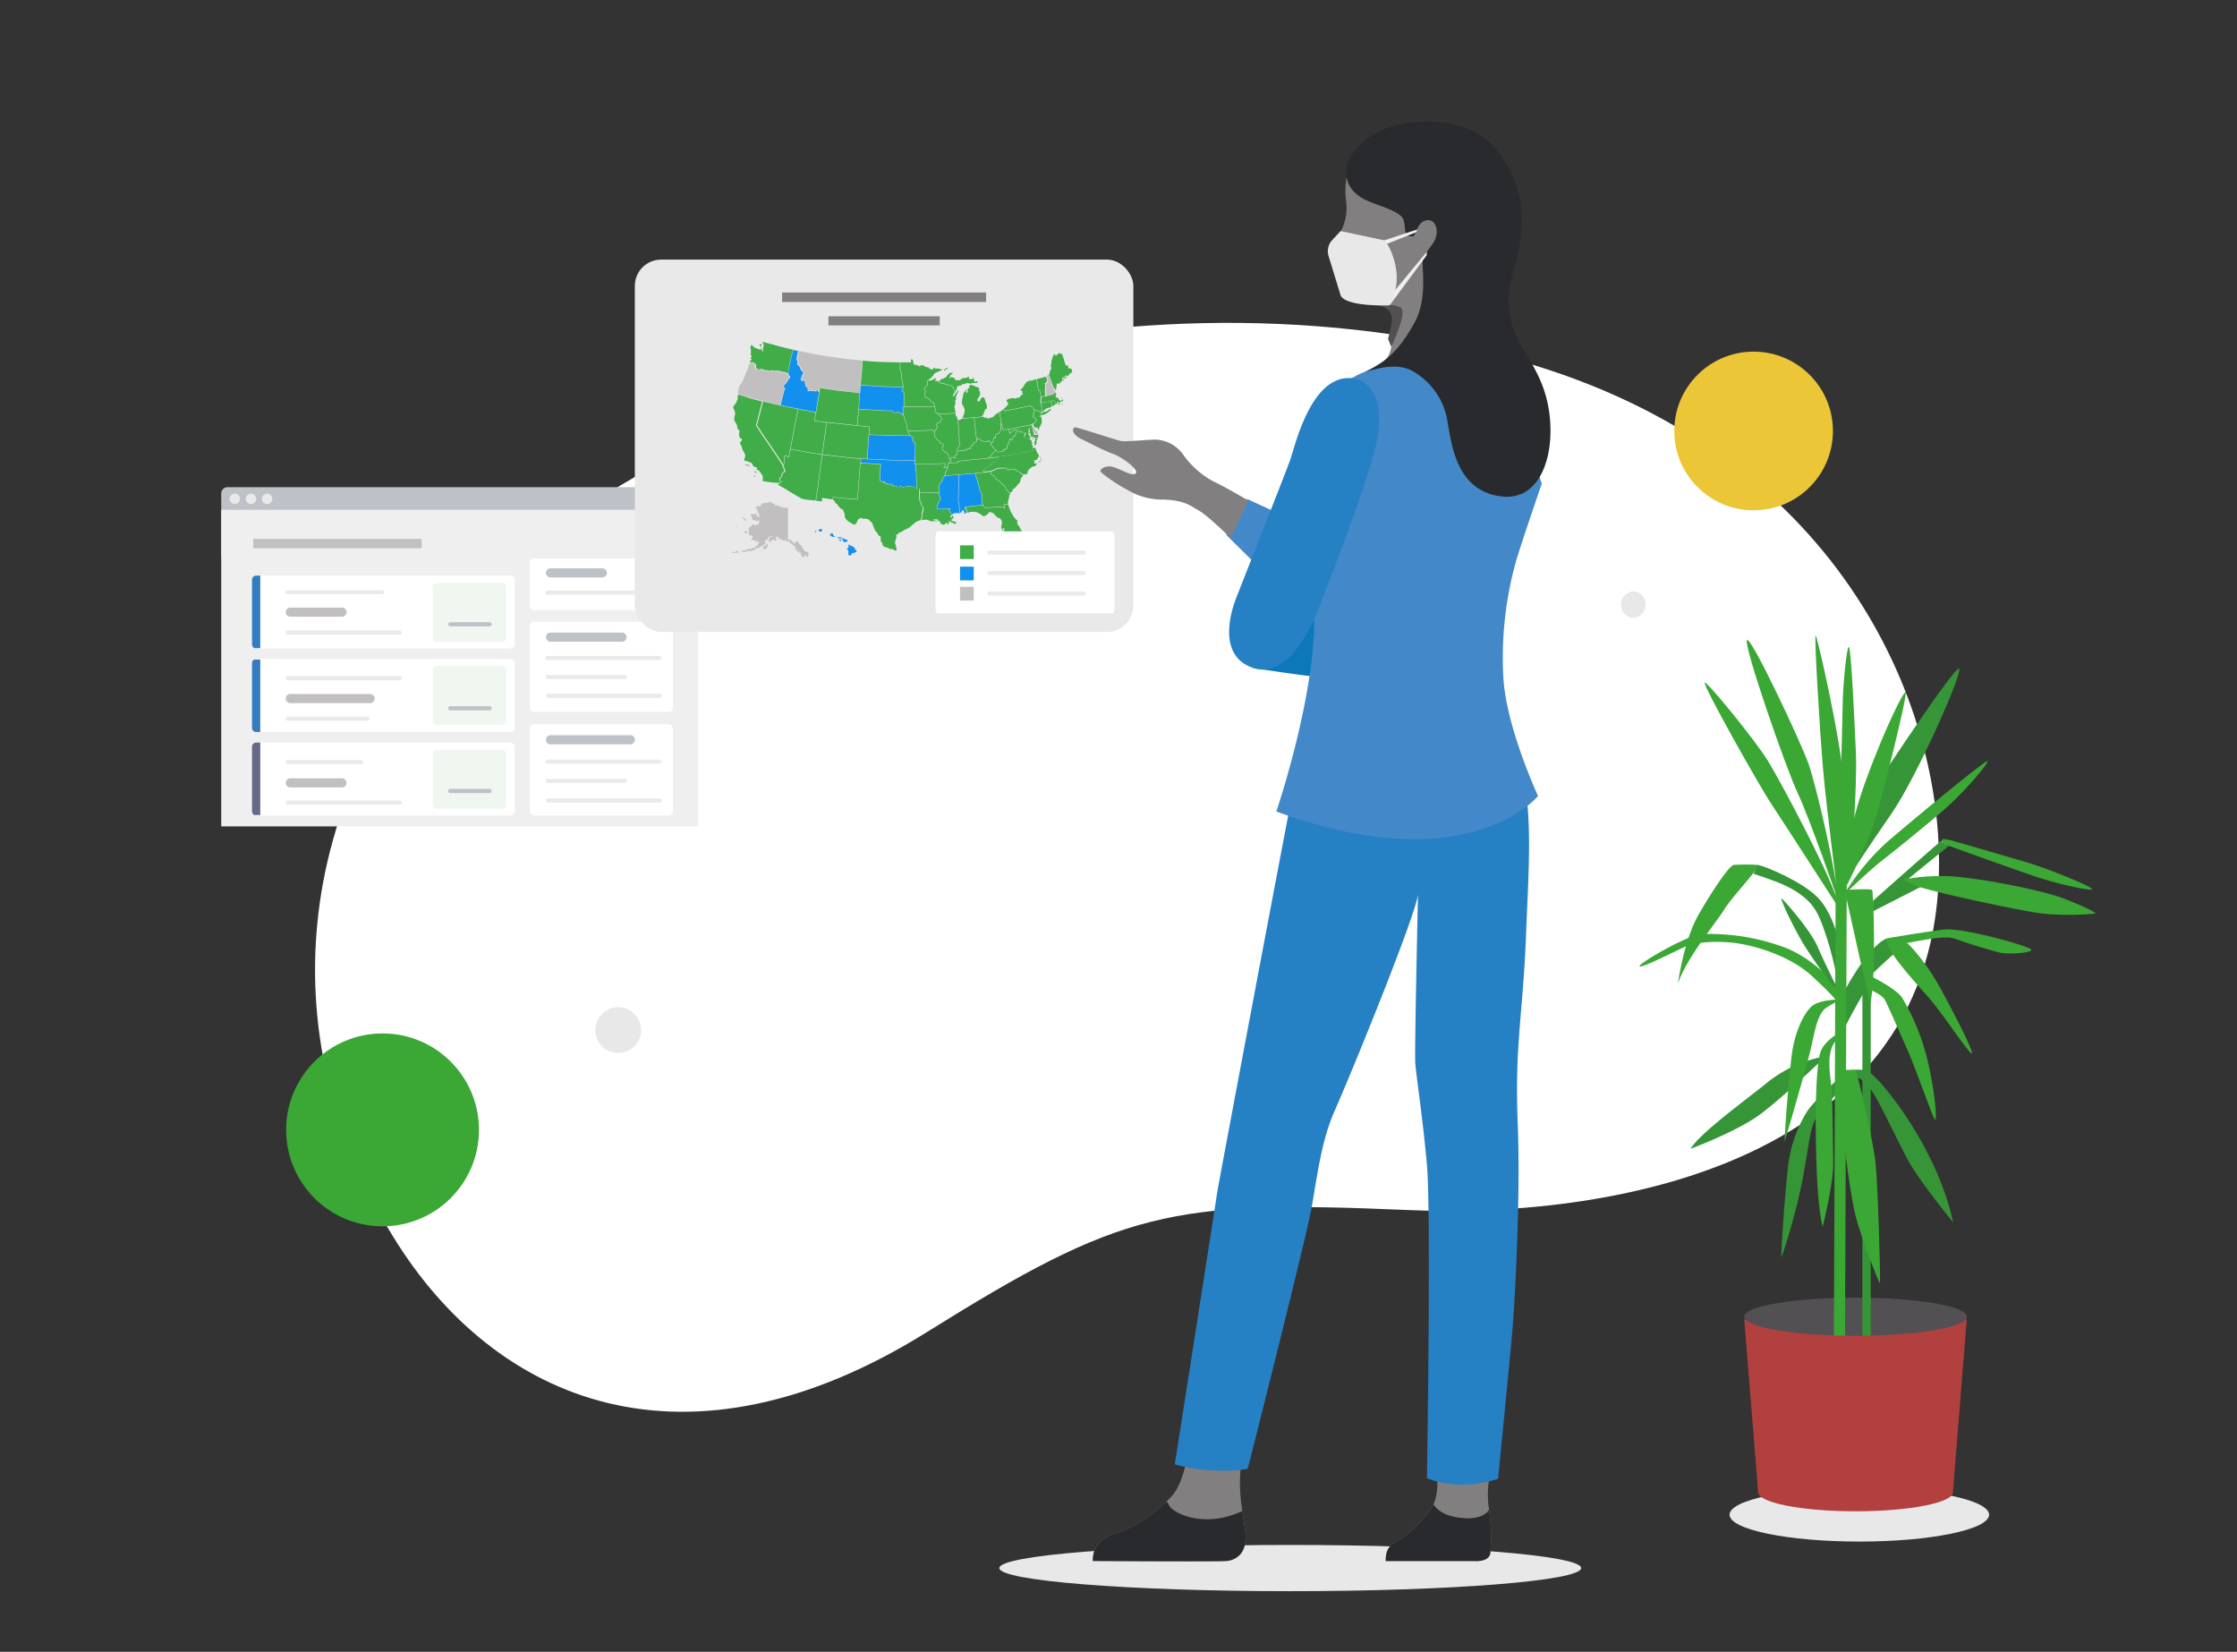 <svg id="Layer_1" data-name="Layer 1" xmlns="http://www.w3.org/2000/svg" xmlns:xlink="http://www.w3.org/1999/xlink" viewBox="0 0 490.61 362.23"><rect x="0" y="0" width="490.61" height="362.23" fill="#333333" stroke="none"/><defs><style>.cls-1{fill:none;}.cls-2{fill:#e9e8e8;}.cls-3{fill:#fff;}.cls-4{fill:#bdc1c8;}.cls-5{fill:#efefef;}.cls-6{fill:#eae9ea;}.cls-7{fill:#f0f7f0;}.cls-8{clip-path:url(#clip-path);}.cls-9{fill:#337cbe;}.cls-10{fill:#636986;}.cls-11{fill:#eaeaea;}.cls-12{fill:#c2bfc0;}.cls-13{fill:#827f80;}.cls-14{fill:#1190ee;}.cls-15{fill:#40ad49;}.cls-16{fill:#3ba735;}.cls-17{fill:#ebc738;}.cls-18{fill:#4389c9;}.cls-19{fill:#2680c4;}.cls-20{fill:#0c78ba;}.cls-21{fill:#292a2e;}.cls-22{clip-path:url(#clip-path-2);}.cls-23{clip-path:url(#clip-path-3);}.cls-24{clip-path:url(#clip-path-4);}.cls-25{fill:#535053;}.cls-26{fill:#b2403e;}.cls-27{fill:#369637;}</style><clipPath id="clip-path"><path class="cls-1" d="M109.48,142.23H56.18a.91.91,0,0,1-.91-.91V127.13a.91.91,0,0,1,.91-.91h53.3a.9.9,0,0,1,.91.91v14.19A.91.91,0,0,1,109.48,142.23Zm.91,17.39v-14.2a.91.91,0,0,0-.91-.91H56.18a.91.91,0,0,0-.91.91v14.2a.9.9,0,0,0,.91.9h53.3A.9.9,0,0,0,110.39,159.62Zm0,18.31V163.74a.9.9,0,0,0-.91-.91H56.18a.91.91,0,0,0-.91.91v14.19a.91.91,0,0,0,.91.91h53.3A.91.91,0,0,0,110.39,177.93Z"/></clipPath><clipPath id="clip-path-2"><path class="cls-1" d="M260.82,315.27s-.34,9.14-4,13a31.94,31.94,0,0,1-10.45,7.38c-2.67,1-6.7,1.71-6.7,6.65,0,0,27.83.17,29.42,0s4.71-1.31,4-6.7-1.85-9.18-.56-16.91S260.94,313.66,260.82,315.27Z"/></clipPath><clipPath id="clip-path-3"><path class="cls-1" d="M315.17,323.73s.57,4.6-1.48,7.39a29.47,29.47,0,0,1-6.36,6.3c-1.42.91-3.52,1.4-3.41,4.9,0,0,7.95,0,13,0s6.53,0,6.53,0,3.35.27,3.41-1.95a42.29,42.29,0,0,0-.29-9.37,21.22,21.22,0,0,1,.42-8.57C327.32,321.23,315.17,323.73,315.17,323.73Z"/></clipPath><clipPath id="clip-path-4"><path class="cls-1" d="M295.62,35.74a22,22,0,0,0-.46,8.2,11,11,0,0,1-1.24,7c-1,1.58-2.28,2.32-2.33,3s2.18,1.15,2.73,1.61.09,1.79.26,1.92a3.63,3.63,0,0,0,4.15,1s-.29,1.7-3.91,2.3a15.91,15.91,0,0,1,.21,3.21c0,2,1.44,2.33,3.11,2.63,2.39.42,5.62-.4,6.92,2.15,1,2-2,8.24-1.14,10,.79,1.62,7.47-2.31,5.08-3.16l9.76-12.44,2-20.23-16.53-4.48Z"/></clipPath></defs><ellipse class="cls-2" cx="282.97" cy="343.86" rx="63.8" ry="5.07"/><path class="cls-3" d="M425.2,185.9C423.76,147.35,397.5,93,323,76.56,232,56.49,142,92.41,105.17,130.22c-41.65,42.83-46.19,96.57-19,140.89,22.54,36.72,64.5,53.85,117.12,21,42.6-26.59,53.41-29,105.26-26.77C356,267.43,427.72,253.79,425.2,185.9Z"/><rect class="cls-4" x="48.52" y="106.83" width="104.6" height="16.32" rx="1.36"/><rect class="cls-5" x="48.52" y="111.8" width="104.6" height="69.42"/><circle class="cls-6" cx="51.49" cy="109.4" r="1.15"/><circle class="cls-6" cx="55.04" cy="109.4" r="1.15"/><circle class="cls-6" cx="58.59" cy="109.4" r="1.15"/><rect class="cls-3" x="55.27" y="126.22" width="57.62" height="16.01" rx="0.91"/><rect class="cls-3" x="116.19" y="122.47" width="31.37" height="11.36" rx="0.91"/><rect class="cls-3" x="116.19" y="136.33" width="31.37" height="19.77" rx="0.91"/><rect class="cls-3" x="116.19" y="158.83" width="31.37" height="20" rx="0.91"/><rect class="cls-3" x="55.27" y="144.52" width="57.62" height="16.01" rx="0.91"/><rect class="cls-3" x="55.27" y="162.83" width="57.62" height="16.01" rx="0.91"/><rect class="cls-7" x="94.9" y="127.81" width="16.12" height="12.96" rx="0.88"/><rect class="cls-7" x="94.9" y="145.99" width="16.12" height="12.96" rx="0.88"/><rect class="cls-7" x="94.9" y="164.4" width="16.12" height="12.96" rx="0.88"/><g class="cls-8"><rect class="cls-9" x="55.16" y="126.22" width="1.92" height="15.91"/><rect class="cls-9" x="55.16" y="144.63" width="1.92" height="15.91"/><rect class="cls-10" x="55.16" y="162.81" width="1.92" height="15.91"/></g><path class="cls-11" d="M120.05,129.51H144.6a.46.46,0,0,1,.45.46h0a.45.45,0,0,1-.45.45H120.05a.45.45,0,0,1-.45-.45h0A.46.46,0,0,1,120.05,129.51Z"/><path class="cls-11" d="M63.1,129.4H83.79a.45.45,0,0,1,.45.45h0a.45.45,0,0,1-.45.46H63.1a.45.45,0,0,1-.45-.46h0A.45.45,0,0,1,63.1,129.4Z"/><path class="cls-4" d="M98.75,136.45h8.64a.45.45,0,0,1,.45.45h0a.45.45,0,0,1-.45.45H98.75a.46.46,0,0,1-.46-.45h0A.46.46,0,0,1,98.75,136.45Z"/><path class="cls-4" d="M98.75,154.86h8.64a.45.45,0,0,1,.45.45h0a.46.46,0,0,1-.45.46H98.75a.47.47,0,0,1-.46-.46h0A.46.46,0,0,1,98.75,154.86Z"/><path class="cls-4" d="M98.75,173h8.64a.45.45,0,0,1,.45.45h0a.45.45,0,0,1-.45.46H98.75a.46.46,0,0,1-.46-.46h0A.46.46,0,0,1,98.75,173Z"/><path class="cls-11" d="M63.1,148.26H87.65a.46.46,0,0,1,.45.46h0a.45.45,0,0,1-.45.45H63.1a.45.45,0,0,1-.45-.45h0A.46.46,0,0,1,63.1,148.26Z"/><path class="cls-11" d="M63.1,166.68H79.24a.45.45,0,0,1,.45.45h0a.45.45,0,0,1-.45.45H63.1a.45.45,0,0,1-.45-.45h0A.45.45,0,0,1,63.1,166.68Z"/><path class="cls-11" d="M63.1,138.26H87.65a.46.46,0,0,1,.45.46h0a.45.45,0,0,1-.45.45H63.1a.45.45,0,0,1-.45-.45h0A.46.46,0,0,1,63.1,138.26Z"/><path class="cls-11" d="M63.1,157.13H80.6a.45.45,0,0,1,.46.45h0a.46.46,0,0,1-.46.46H63.1a.46.46,0,0,1-.45-.46h0A.45.45,0,0,1,63.1,157.13Z"/><path class="cls-11" d="M63.1,175.54H87.65a.45.45,0,0,1,.45.45h0a.45.45,0,0,1-.45.46H63.1a.45.45,0,0,1-.45-.46h0A.45.45,0,0,1,63.1,175.54Z"/><path class="cls-11" d="M120.05,143.83H144.6a.46.46,0,0,1,.45.46h0a.45.45,0,0,1-.45.45H120.05a.45.45,0,0,1-.45-.45h0A.46.46,0,0,1,120.05,143.83Z"/><path class="cls-4" d="M120.73,138.72h15.69a1,1,0,0,1,1,1h0a1,1,0,0,1-1,1H120.73a1,1,0,0,1-1-1h0A1,1,0,0,1,120.73,138.72Z"/><path class="cls-4" d="M120.73,124.63H132.1a1,1,0,0,1,1,1h0a1,1,0,0,1-1,1H120.73a1,1,0,0,1-1-1h0A1,1,0,0,1,120.73,124.63Z"/><path class="cls-12" d="M63.67,133.24H75a1,1,0,0,1,1,1h0a1,1,0,0,1-1,1H63.67a1,1,0,0,1-1-1h0A1,1,0,0,1,63.67,133.24Z"/><path class="cls-12" d="M63.67,170.67H75a1,1,0,0,1,1,1h0a1,1,0,0,1-1,1H63.67a1,1,0,0,1-1-1h0A1,1,0,0,1,63.67,170.67Z"/><path class="cls-4" d="M120.73,161.22h17.51a1,1,0,0,1,1,1h0a1,1,0,0,1-1,1H120.73a1,1,0,0,1-1-1h0A1,1,0,0,1,120.73,161.22Z"/><path class="cls-12" d="M63.67,152.18h17.5a1,1,0,0,1,1,1h0a1,1,0,0,1-1,1H63.67a1,1,0,0,1-1-1h0A1,1,0,0,1,63.67,152.18Z"/><path class="cls-11" d="M120.17,152.13h24.54a.46.46,0,0,1,.46.45h0a.47.47,0,0,1-.46.46H120.17a.46.46,0,0,1-.46-.46h0A.45.45,0,0,1,120.17,152.13Z"/><path class="cls-11" d="M120.17,175.09h24.54a.46.46,0,0,1,.46.45h0a.46.46,0,0,1-.46.45H120.17a.45.45,0,0,1-.46-.45h0A.45.45,0,0,1,120.17,175.09Z"/><path class="cls-11" d="M120.17,148H137a.45.45,0,0,1,.45.45h0a.46.46,0,0,1-.45.46H120.17a.46.46,0,0,1-.46-.46h0A.45.45,0,0,1,120.17,148Z"/><path class="cls-11" d="M120.05,166.56H144.6a.46.46,0,0,1,.45.46h0a.45.45,0,0,1-.45.45H120.05a.45.45,0,0,1-.45-.45h0A.46.46,0,0,1,120.05,166.56Z"/><path class="cls-11" d="M120.17,170.77H137a.45.45,0,0,1,.45.45h0a.46.46,0,0,1-.45.46H120.17a.46.46,0,0,1-.46-.46h0A.45.45,0,0,1,120.17,170.77Z"/><rect class="cls-12" x="55.53" y="118.18" width="36.95" height="2.05"/><rect class="cls-6" x="139.23" y="56.93" width="109.33" height="81.64" rx="5.76"/><rect class="cls-13" x="181.69" y="69.36" width="24.41" height="2"/><rect class="cls-13" x="171.52" y="64.14" width="44.75" height="2.08"/><g id="outlines"><path id="AK" class="cls-12" d="M172.82,111.36l0,6.94.13.08.25,0,.12-.09h.21l0,.24.57.55,0,.21.28-.15.05,0,0-.25.12-.13.09,0,.16-.12.25.17,0,.24.15.08.09.2.32.15.27.48.22.32.19.22.12.3.41.15.42.17.08.35,0,.26-.08.27-.15.19-.13-.06-.12-.26-.22-.12-.14-.09-.07.07.12.22,0,.3-.09,0-.15-.16-.17-.1,0,.13.1.14-.06.07a.33.33,0,0,1-.11-.08s-.17-.28-.17-.28l-.08-.19s0,.11-.08.09a.49.49,0,0,1-.11-.13l.15-.15-.12-.12v-.41h-.07l-.06.28-.09,0-.08-.3-.05-.3-.07,0,0,.46v.09l-.13-.11-.29-.48-.17,0-.05-.3-.13-.23-.13-.09v-.19l.17-.1,0,0-.21,0-.27-.19-.22-.24-.39-.21-.32-.21.1-.26v-.13l-.14.13-.24.09-.3-.09-.46-.2h-.45l0,0-.53-.31-.17,0-.22-.47-.29,0-.29.13,0,.36.09-.23.08,0-.12.36.26-.22,0,.13-.32.36-.1,0-.05-.15-.1-.07-.11.09-.22-.14-.25.17-.14.17-.28.17-.38,0,0-.17.3-.05v-.1l-.19,0,.08-.2.19-.31v-.22l.36-.18.08.1h.22l-.1-.21-.3,0-.41.22-.19.27-.15.21-.09.19-.34.12-.25.22,0,.13.19.08.06.17-.22.26-.52.34-.64.34-.17.09-.43.09-.43.19.15.1-.13.12,0,.09-.22-.08-.26,0-.06.18H165l0-.19-.29.1-.24.09-.27-.11-.24.15h-.26l-.17.11-.13.07-.17,0-.21-.09-.19,0-.08.08-.13-.09v-.15l.25-.11.52,0,.35-.13.17-.17.24,0,.15-.06h.22l.13.11.08,0,.18-.22.26-.08.27,0,.11,0,0,0h.06l.11-.3.32-.12.16-.3.18-.37.13-.12,0-.21-.13.1-.28,0-.05-.19-.1,0-.08.09,0,.23-.12,0-.12-.47-.11.11-.09,0,0-.16-.33,0-.17.09-.21,0,.12-.13,0-.21,0-.15.12-.08.11,0,0-.15v-.35l-.08-.09-.06.13h-.5l-.12-.11,0-.32-.17-.29v-.08l.17-.06,0-.18.08-.08-.06,0-.11,0-.09-.22.09-.41.36-.26.21-.13.16-.3.22-.11.21.09,0,.2.2,0,.26-.19.13.05.08,0h.13l.19-.11.06-.36s0-.23.08-.27a.38.38,0,0,0,.08-.09l-.09-.15-.21.07-.26.06-.15,0-.29-.15h-.41l-.29-.3,0-.32,0-.2-.17-.14-.16-.3,0-.07.55,0h.17l.09.08h0v-.13l.32,0,.21,0,.12.09-.12.17,0,.12.22.13.4.15.15-.08-.19-.36-.08-.26.08-.07-.28-.15,0-.09,0-.13-.06-.32-.24-.38-.19-.34.23-.16h.26l.15,0h.34l.3-.3.09-.25.3-.19.13.08.22,0,.3-.17.09,0,.08.07.37,0,.22-.25H169l.29.2.16.17,0,.09,0,.08.13-.13.32,0,0,.3.16.12.58,0,.51.34.12-.08.42.21.17,0,.16-.06.39.15Zm-9.35,2.35.17.43,0,.08-.23,0-.15-.33-.14-.12h-.2l0-.21.15-.2.09.2.12.12Zm-.21,2.72.3.07.3.08.07.08-.13.3-.26,0-.27-.29Zm-1.68-1.14.09.21.09.13-.09.06-.17-.25v-.15Zm-1.12,5.94.28-.19L161,121l.21,0,0,.13.15,0,.16-.15,0-.13.22-.05.24.21-.09.15-.36.09-.22,0-.3-.09-.36.12-.13,0Zm4-.37.13.16.17-.13-.12-.11Zm.23.25.09-.19.17,0-.06.16h-.2Zm1.92-.16.12.15.08-.09-.06-.16Zm.72-1,.09.47.23.06.41-.23.35-.22-.13-.19.05-.2-.18.11-.23-.06.13-.09.15.06.32-.15,0-.12-.19-.06.06-.16-.22.16-.38.29-.39.24Zm3.43-1.61.2-.13-.08-.14-.15.08Z"/><g id="HI"><path class="cls-14" d="M178.67,116.69l.16-.29.19,0,0,.06-.17.25Zm.83-.3.5.21.17,0,.13-.32-.05-.27-.34,0-.33.14Zm2.5.81.3.45.19,0,.09,0,.13.1h.3l.08-.13-.24-.14-.15-.3-.17-.3-.47.24Zm1.64.73.11-.16.38.08.05,0,.49,0,0,.11-.21.12-.36,0Zm.43.42.16.32.25-.09,0-.13-.13-.17-.3,0Zm.57-.1.19-.23.38.19.36.09.35.22v.16l-.29.14-.39.08-.19-.12Zm1.35,1.27.13-.1.27.13.62.29.28.17.13.19.15.36.33.21,0,.11-.31.26-.34.12-.13-.05-.25.15-.19.26-.19.23h-.15l-.29-.21,0-.37.05-.2-.13-.46-.18-.14v-.22l.19-.08.17-.25,0-.08-.13-.15Z"/></g><g id="AL"><polygon class="cls-14" points="210.81 112.39 210.85 112.41 210.96 112.19 211.08 111.83 211.27 111.88 211.52 112.37 211.52 112.45 211.3 112.61 211.52 112.63 211.94 112.43 211.92 111.81 211.72 111.66 211.55 111.5 211.59 111.17 212.44 111.05 214.53 110.82 215.07 110.77 215.53 110.78 215.49 110.6 215.37 110.53 215.29 110.44 215.37 110.23 215.34 109.81 215.21 109.44 215.28 109.03 215.41 108.64 215.4 108.5 215.25 108.44 215.21 108.15 214.99 107.88 214.83 107.35 214.72 106.8 214.57 106.4 214.26 105.1 213.98 104.45 213.91 104 213.92 103.82 213.19 103.89 211.29 104.06 210.29 104.13 210.28 104.65 210.29 106.01 210.24 108.53 210.21 109.67 210.44 111.2 210.57 112.39 210.81 112.39"/></g><g id="AR"><polygon class="cls-15" points="207.46 102.62 206.94 102.56 207.01 102.31 207.26 102.1 207.31 101.91 207.17 101.67 204.57 101.77 202.68 101.83 200.76 101.85 200.88 102.42 200.89 103.11 201.01 103.99 201.03 107.09 201.2 107.23 201.44 107.13 201.68 107.23 201.71 108.05 203.76 108.03 205.94 107.97 206.01 107.81 205.99 107.5 205.85 107.25 205.97 107.14 205.86 106.96 205.91 106.76 206 106.28 206.22 106.1 206.16 105.92 206.48 105.46 206.69 105.37 206.68 105.23 206.64 105.1 206.87 104.63 207.08 104.54 207.09 104.27 207.26 104.15 207.34 103.82 207.22 103.5 207.56 103.3 207.59 103.13 207.69 102.79 207.76 102.54 207.46 102.62"/></g><g id="AZ"><polygon class="cls-15" points="170.71 106.16 170.69 106.28 170.73 106.36 172.26 107.23 173.25 107.85 174.44 108.55 175.81 109.36 176.81 109.56 178.87 109.78 179.36 106.56 179.93 102.24 180.28 99.72 178.28 99.43 173.35 98.54 173.34 98.63 173.12 99.97 172.95 100.28 172.73 100.26 172.63 100.05 172.42 100.02 172.32 99.93 172.23 99.94 172.06 100.07 172.03 100.63 172.01 100.75 171.97 101.77 171.85 101.96 171.82 102.23 172.04 102.63 172.13 103.08 172.19 103.17 172.28 103.24 172.25 103.44 172.11 103.54 171.83 103.67 171.7 103.81 171.57 104.11 171.53 104.5 171.29 104.74 171.13 104.81 171.13 105.28 171.08 105.41 171.12 105.48 171.43 105.51 171.36 105.75 171.22 105.95 170.92 105.98 170.71 106.16"/></g><g id="CA"><path class="cls-15" d="M169.7,105.85l-1.6-.22-.81-.12,0-.15v-.76l0-.26L167,104l-.06-.19-.32-.34-.23-.38-.22,0-.26-.06,0-.08.12-.05,0-.26-.12-.17-.39-.07-.31-.17-.09-.19-.21-.39-.24-.25h-.24l-.31-.17-.37-.14-.34,0-.2-.22.05-.16.14-.58.07-.15v-.2l-.13-.08,0-.23-.13-.21-.27-.47-.11-.26-.12-.38-.13-.43-.26-.36,0-.23.06-.32h.09l.17-.13.09-.29-.08-.22-.22,0-.15-.21-.17-.3,0-.67.05-.15,0-.19,0-.2-.46-.51v-.17l0,0,0-.26-.11-.33-.19-.39-.22-.36L161,92l.08-.3,0-.47.14-.25,0-.53-.09-.29-.13-.34-.22-.35.06-.26.13-.34.14-.06,0-.09.25-.21.42-1,0-.6.14-.4,3.14,1,2.08.53-.65,2.55-.7,2.69,1,1.56,3.43,5.06,1.39,2.12,0,.25.23.43.09.44.08.12.06,0,0,.11-.11.08-.28.13-.15.17-.14.32,0,.38-.21.2-.19.09v.51l0,.15.08.14.24,0,0,.13-.12.17-.31.05Zm-6-4,.1.12v.11h-.26l-.05-.1,0-.12Zm.15,0,.1,0,.29.17.25.1-.07.05-.36,0-.13-.13Zm1.68,1.61.15.18.07.09.12,0,0-.12-.09-.14-.21-.17-.09,0v.1Zm-.11.7.15.26.09.16-.12,0-.1-.1a.68.68,0,0,1-.06-.16v-.18Z"/></g><g id="CO"><polygon class="cls-15" points="190.63 93.63 187.7 93.34 181.28 92.65 181.1 94.44 180.53 98.54 180.37 99.65 183.14 99.97 186.18 100.33 189 100.57 190.17 100.62 190.63 93.63"/></g><g id="CT"><polygon class="cls-15" points="228.97 90.01 229.26 89.75 229.42 89.58 229.48 89.62 229.7 89.5 230.12 89.41 230.69 89.13 230.64 88.79 230.58 88.43 230.45 87.94 230.1 88.03 228.33 88.41 228.38 88.67 228.5 89.26 228.5 89.93 228.43 90.1 228.56 90.28 228.97 90.01"/></g><path id="DE" class="cls-12" d="M227.54,94.58l-.08,0-.29-.19L227,94l-.16-.29-.18-.08-.17-.29,0-.16,0-.19v-.09h0l-.14.08-.16.14,0,0,.11.33.19.46.3,1.31.41,0,.49-.09Z"/><g id="FL"><path class="cls-15" d="M220.7,110.67l-.43-.06-.05.07.12.36,0,.42-.34-.08v-.23h-.34l-.43.06-2.63.15-.67,0-.13-.14-.21-.34h-.48l-.53,0-2.88.34,0,.23.13.13.23.16,0,.68.26,0,.49-.17.49,0,.36-.05.61.15.66.32.13.12.24.09.13.15,0,.22.26-.1H216l.29-.16.3-.29.25,0,0-.09-.07-.08,0-.16.32-.06h.21l.24.12.34.12.19.3.22.08.09.28.28.13.13.21.15,0,.43.1.1.26.25.3V115l-.13.38,0,.22.1.39.15.32.07,0,.12-.36-.21-.08,0,0,.13-.05.37.08v.13l-.26.45-.17.19.3.3.21.26.23.43.24.31.17.41.15,0,.13-.17.14.09.21.33.05.29.25.36.07-.11.32,0,.29.18.27.43.07.27,0,.24.09.08.11,0,.19-.08.13-.13.31,0,.25-.12.22-.26,0-.15,0-.2,0-.15,0-.16.2-.1,0-.28,0-.15,0-1-.1-.62-.37-.67-.29-.47-.21-.43-.24-.23-.23-.6.05-.12.09-.1-.13-.24-.32-.3-.39-.45-.3-.51-.43-.76-.3-.79-.19-.59Zm1.44,10.78.19,0,.11,0,.12-.19.18-.13.11,0,.14,0,0,.09-.28.09-.34.13-.19.09Zm1.09-.4.1.09.22-.17.43-.34.3-.32.2-.54.08-.14,0-.27-.06,0-.08.23-.12.37-.26.43-.36.34-.27.16Z"/></g><g id="GA"><polygon class="cls-15" points="220.7 110.59 220.24 110.53 220.13 110.66 220.26 111.05 220.23 111.36 220.06 111.31 220.04 111.07 219.62 111.07 219.19 111.13 216.56 111.28 215.94 111.26 215.82 111.16 215.62 110.81 215.55 110.54 215.42 110.47 215.38 110.43 215.46 110.25 215.42 109.8 215.29 109.44 215.36 109.04 215.5 108.65 215.48 108.44 215.32 108.39 215.29 108.13 215.06 107.84 214.91 107.34 214.79 106.77 214.65 106.38 214.34 105.08 214.06 104.43 213.99 104 214 103.81 214.27 103.79 215.37 103.66 216.88 103.5 217.4 103.41 217.44 103.52 217.26 103.59 217.19 103.77 217.22 103.93 217.33 104.06 217.68 104.28 217.94 104.28 218.2 104.66 218.25 104.79 218.44 105.02 218.48 105.15 218.86 105.3 219.1 105.48 219.29 105.72 219.48 105.83 219.64 105.97 219.75 106.19 219.93 106.35 220.26 106.49 220.48 106.98 220.62 107.4 220.84 107.45 221.01 107.61 221.18 108.07 221.41 108.2 221.55 108.14 221.58 108.23 221.31 108.74 221.35 108.95 221.23 109.29 221.05 110.1 221.11 110.61 220.7 110.59"/></g><g id="IA"><polygon class="cls-15" points="204.98 89.41 205.15 89.58 205.18 89.64 205.01 89.88 205.04 90.21 205.25 90.54 205.5 90.67 205.69 90.7 205.77 90.84 205.78 91.04 205.99 91.12 206.06 91.21 206.1 91.34 206.41 91.61 206.46 91.76 206.4 92 206.26 92.31 206.22 92.5 206.04 92.63 205.91 92.67 205.45 92.79 205.32 93.18 205.39 93.33 205.53 93.45 205.51 93.74 205.35 93.85 205.3 94 205.3 94.19 205.18 94.22 205.04 94.34 205 94.47 205.04 94.61 204.93 94.69 204.74 94.47 204.63 94.25 203.96 94.31 203.14 94.36 199.15 94.46 199.01 94.11 198.98 93.56 198.87 93.22 198.81 92.8 198.63 92.5 198.55 92.13 198.33 91.49 198.24 91.04 198.13 90.88 198.02 90.65 198.16 90.34 198.26 89.84 198.04 89.66 198.02 89.47 198.07 89.27 198.22 89.25 203.18 89.2 204.91 89.14 204.98 89.41"/></g><g id="ID"><polygon class="cls-14" points="173.98 76.74 173.59 78.15 173.22 79.85 172.95 81.17 172.91 81.95 173.01 82.31 173.29 82.53 173.28 82.85 172.96 83.2 172.6 83.74 172.52 83.98 172.43 84.06 172.28 84.13 171.93 84.56 171.9 84.81 171.87 84.9 171.91 84.98 172.13 84.97 172.21 85.16 172.02 85.63 171.92 85.97 171.21 88.84 172.89 89.21 176.1 89.85 178.93 90.35 179.32 87.97 179.63 86.02 179.41 85.82 179.38 85.61 179.32 85.52 179.15 85.6 179.09 85.81 178.83 85.85 178.51 85.72 178.2 85.73 178 85.79 177.72 85.67 177.53 85.68 177.33 85.84 177.17 85.75 177.11 85.43 177.17 85.19 176.97 84.96 176.7 84.75 176.48 83.68 176.47 83.3 176.45 83.29 176.43 83.33 176.02 83.61 175.88 83.59 175.64 83.32 175.63 83.07 176.2 81.67 176.16 81.52 175.89 81.42 175.84 81.33 175.63 81.05 175.25 80.21 174.99 80.09 174.83 79.69 174.94 79.31 174.68 78.69 175.03 76.95 173.98 76.74"/></g><g id="IL"><polygon class="cls-15" points="210.01 91.91 209.94 91.7 209.84 91.39 209.71 91.25 209.59 91.04 209.56 90.59 208.26 90.74 206.85 90.82 205.85 90.82 205.87 90.99 206.04 91.06 206.13 91.18 206.17 91.29 206.48 91.57 206.54 91.76 206.48 92.03 206.34 92.33 206.28 92.55 206.09 92.7 205.93 92.75 205.51 92.86 205.4 93.19 205.45 93.28 205.61 93.43 205.59 93.78 205.42 93.91 205.38 94.01 205.38 94.24 205.23 94.29 205.12 94.39 205.09 94.48 205.12 94.65 204.99 94.75 204.91 94.98 204.94 95.3 205.13 95.86 205.69 96.48 206.16 96.78 206.16 97.14 206.22 97.24 206.75 97.29 206.97 97.4 206.91 97.69 206.74 98.19 206.67 98.43 206.83 98.73 207.35 99.16 207.74 99.23 207.92 99.64 208.08 99.92 208.01 100.15 208.13 100.46 208.27 100.63 208.4 100.6 208.48 100.42 208.68 100.28 208.91 100.2 209.4 100.41 209.44 100.39 209.44 100.3 209.34 100.08 209.38 99.86 209.57 99.72 209.85 99.63 209.81 99.52 209.74 99.36 209.84 99.25 209.92 99.03 209.92 98.71 209.95 98.31 210.16 98.07 210.3 97.76 210.51 97.43 210.47 97 210.32 96.74 210.29 96.47 210.36 96.04 210.3 95.46 210.21 94.17 210.1 92.93 210.03 91.98 210.01 91.91"/></g><g id="IN"><polygon class="cls-15" points="210.35 92.05 210.47 92.14 210.56 92.11 210.73 91.96 210.94 91.81 212.1 91.72 213.59 91.57 213.72 92.83 214.12 96.3 214.07 96.53 214.18 96.66 214.19 96.77 214.01 96.9 213.72 97.03 213.46 97.07 213.41 97.46 213.03 97.75 212.8 98.08 212.81 98.27 212.77 98.38 212.49 98.38 212.38 98.25 211.95 98.49 211.97 98.74 211.9 98.76 211.85 98.69 211.66 98.55 211.37 98.67 211.25 98.9 211.16 98.86 211.03 98.71 210.67 98.75 210.21 98.83 210 98.94 210 98.72 210.03 98.34 210.22 98.11 210.37 97.79 210.59 97.45 210.55 96.98 210.4 96.73 210.38 96.47 210.44 96.03 210.38 95.46 210.31 94.43 210.11 91.99 210.35 92.05"/></g><g id="KS"><polygon class="cls-14" points="199.22 95.58 195.66 95.53 192.36 95.43 190.6 95.36 190.25 100.63 192.22 100.71 195.85 100.88 199.62 100.93 200.64 100.9 200.7 98.06 200.6 97.16 200.4 96.99 200.2 96.75 200.01 96.46 200.06 96.21 200.2 96.1 200.2 95.93 200.14 95.87 199.93 95.86 199.64 95.58 199.22 95.58"/></g><g id="KY"><polygon class="cls-15" points="209.08 101.46 210.1 101.4 210.11 101.07 210.46 101.07 212.93 100.81 216.59 100.46 217.05 100.16 217.37 99.99 217.37 99.84 217.86 99.2 218.19 98.91 218.36 98.72 218.1 98.56 217.89 98.33 217.65 98.03 217.61 97.85 217.4 97.73 217.32 97.58 217.31 97.08 217.1 96.92 216.94 96.83 216.9 96.64 216.8 96.66 216.63 96.76 216.43 96.98 216.28 96.84 216.07 96.8 215.88 96.91 215.69 96.91 215.54 96.75 215.09 96.74 214.94 96.38 214.71 96.25 214.54 96.32 214.19 96.34 214.16 96.51 214.25 96.63 214.28 96.8 214.05 96.96 213.74 97.11 213.53 97.14 213.49 97.51 213.09 97.8 212.88 98.1 212.9 98.28 212.82 98.47 212.46 98.46 212.35 98.35 212.03 98.53 212.05 98.8 211.85 98.85 211.79 98.73 211.65 98.64 211.43 98.72 211.29 99.01 211.11 98.93 210.99 98.8 210.69 98.83 210.24 98.91 210.01 99.02 209.91 99.29 209.83 99.38 209.95 99.68 209.61 99.79 209.46 99.9 209.43 100.08 209.52 100.28 209.52 100.46 209.39 100.49 208.9 100.28 208.71 100.36 208.55 100.47 208.48 100.62 208.62 100.81 208.55 100.96 208.54 101.23 208.34 101.33 208.17 101.47 209.08 101.46"/></g><g id="LA"><polygon class="cls-15" points="202.55 113.98 203.21 113.95 204.05 114.25 204.57 114.34 204.87 114.21 205.13 114.3 205.4 114.39 205.46 114.21 205.2 114.13 204.99 114.17 204.77 114.03 204.83 113.91 205.09 113.83 205.23 113.95 205.38 113.87 205.64 113.92 205.76 114.12 205.78 114.3 206.15 114.33 206.3 114.47 206.23 114.6 206.13 114.67 206.26 114.8 206.94 115.09 207.23 114.99 207.31 114.79 207.52 114.74 207.67 114.62 207.78 114.7 207.84 114.94 207.65 115 207.7 115.05 207.98 114.95 208.17 114.67 208.23 114.63 208.06 114.6 208.13 114.47 208.11 114.35 208.28 114.31 208.37 114.21 208.42 114.27 208.47 114.52 208.81 114.57 209.13 114.73 209.21 114.85 209.45 114.85 209.54 114.93 209.73 114.68 209.73 114.56 209.62 114.56 209.34 114.34 208.87 114.27 208.61 114.08 208.7 113.86 208.89 113.89 208.91 113.84 208.76 113.76 208.76 113.72 209.02 113.72 209.16 113.47 209.06 113.31 209.03 113.09 208.91 113.11 208.76 113.28 208.71 113.49 208.46 113.44 208.38 113.3 208.52 113.14 208.68 113 208.5 112.47 208.22 112.2 208.3 111.61 208.29 111.56 208.18 111.58 205.49 111.69 205.43 111.5 205.49 110.81 206.19 109.61 206.12 109.39 206.23 109.36 206.26 109.2 206.09 109.04 206.09 108.88 205.93 108.52 205.9 108.1 205.91 108.05 203.76 108.11 201.71 108.12 201.75 108.91 201.8 109.68 201.84 109.98 202.06 110.35 202.13 110.7 202.48 111.19 202.5 111.44 202.55 111.51 202.49 112.18 202.27 112.56 202.36 112.75 202.32 112.96 202.26 113.56 202.15 113.8 202.17 114.1 202.55 113.98"/></g><g id="MA"><path class="cls-15" d="M231.85,88.51l0-.19.07-.12.23-.12.07.25,0,.15-.2.12v.08l.16-.12.32-.37.31-.15.34-.12,0-.2-.08-.23-.16-.2-.14-.06h-.17l0,0,.08.11.12-.07.17.13.06.22-.14.15-.19.08-.29,0-.32-.49-.19-.21h-.14l-.09.07-.16-.22,0-.12.19-.42-.23-.36-.3.15-.15.23-1.49.39-1.12.2-.05.86.06.4L230.1,88l.91-.23.16.13.28.35.23.38Zm1,.11.18-.05,0-.14h.08l.08.18-.1,0h-.32Zm-.76.07.18-.21h.13l.15.12-.2.08-.17.08Z"/></g><g id="MD"><path class="cls-15" d="M227.57,96l.14-.3,0-.39-.51.08-.47,0L226.46,94l-.19-.44-.12-.38-1.8.35-3.06.62.16.85.39-.4.21-.06.11-.12.15-.22.13.06.21,0,.21-.17L223,94l.17,0,.12.09.22.11.16.15.1.11.39.13-.05.24.48.17.17-.21.3.2-.17.27-.06.27-.15.21v.17l0,.06.16.11.28.09h.35l.25.08.17,0L226,96l-.12-.17v-.14l-.2-.17-.17-.45.11-.43,0-.17-.1-.11s.12-.13.12-.18a.85.85,0,0,1,0-.17l.15-.11.16-.13,0,.08-.12.13-.11.3,0,.09.15,0,0,.44-.17.08,0,.3,0,0L226,95l.13.14-.13.11,0,.27.21.28.32,0,.13-.06.26.34.08,0Zm-1.18,0,.09.2,0,.15.09.15s.07-.07.07-.09-.06-.26-.06-.26l0-.18Z"/></g><g id="ME"><path class="cls-15" d="M230.09,82l.12,0v-.21l.07-.45.21-.38.12-.32-.15-.2v-.49l.06-.08.07-.22,0-.12,0-.39.15-.39.24-.72.17-.34h.21v.09l.1.19.22,0,.07-.07v-.08l.32-.23.15-.15.12,0,.49.19.15.08.74,2.43h.49l.07.16v.39l.24.18h.06l0,0,0-.09.23,0,.15.17.19.31v.15l-.17.38-.16,0-.27.25-.39.45H234c-.05,0-.08-.17-.08-.17h-.15l-.08.13-.19.12-.09.12.13.12,0,0,0,.22-.15,0V83l0-.1-.12,0-.14-.26-.17.11.1.12,0,.09-.07.11,0,.25v.13l-.13.21-.23,0,0,.24-.43.25-.11,0-.13-.12-.25.29.08.26-.12.1v.36l-.09.51-.18-.07,0-.25-.33-.09V85L230,82Zm3,1.27.12-.12.11.09.05.19-.14.07Zm.54-.48.15.15s.1,0,.1,0,0-.17,0-.17l.07-.06-.06-.15-.16.06Z"/></g><g id="MI"><path class="cls-15" d="M212.11,91.64l1.55-.16,0,.09.8-.12,1-.14v0l0-.13.17-.3.16-.14v-.41l.13-.13.09,0v-.3l.12-.24.09.05,0,0h.06l.16-.08,0-.74-.26-.66-.19-.74-.2-.26-.21-.15-.13.09-.31.15-.16.4-.22.3-.09,0-.12,0s-.21-.12-.19-.17,0-.4,0-.4l.27-.11.07-.28.05-.21.19-.13,0-.81-.13-.19-.11-.06-.06-.17.06-.07.13,0,0-.13-.21-.18-.11-.21h-.21L214,84.8l-.44-.27h-.22l0,0-.08,0-.25-.19-.24.15-.24.18,0,.3.08,0,.17,0,0,.07-.21.06-.21,0-.12.15,0,.17,0,.13,0,.45-.29.17-.05,0V85.9l.11-.19,0-.2-.06-.06-.15.06-.09.34-.22.09-.14.16,0,.08.05.06-.05.21-.19,0v.09l.07.2-.09.5-.13.32,0,.38,0,.09-.07.2,0,.06,0,.22.29.49.23.53.13.39-.07.38-.08.49-.2.42,0,.22-.26.25Zm-2.71-5.88-.1-.09-.15-.85-.3-.1-.14-.19-1-.23-.23-.09L206.8,84l-.63-.08-.32-.43.06,0,.22-.07.29-.18v-.08l.05-.05L207,83l.2-.16.36-.17v-.1l.16-.24.14-.06.11-.15.19-.19.35-.19.39,0,.09.09,0,.08-.3.08-.12.25-.19.07,0,.19-.19.26,0,.21.07,0,.08-.09.29-.23.11.1h.18l.26.08.13.09.12.26.22.21h.31l.13-.08.13.1.13,0,.1-.06h.09l.13-.08.33-.3.27-.08.54,0,.36-.15.22-.11.12,0v.46l0,0,.23.07.16,0,.49-.13.09-.09.12,0v.57l.26.25.11.05L214,84l-.11,0-.06,0-.31,0-.17,0-.18,0-.26.13h-.15l-.47-.11-.42,0-.16.21-.57,0-.19.06-.09.25-.11.09h0l-.12-.13-.36.19h-.05l-.09-.13-.07,0-.15.35-.08.33-.26.56Zm-2.4-4.6.14-.17.18-.06.44-.32.19,0,0,0-.42.42-.27.15-.17.08Zm7,2.61.05.21h.26l.1-.1s0-.12,0-.13a1.53,1.53,0,0,1-.13-.15l-.18,0h-.13l0,.09Z"/></g><g id="MN"><polygon class="cls-15" points="197.49 79.92 197.44 80.24 197.44 81.07 197.57 81.48 197.72 81.75 197.76 82.56 197.91 83.65 198.06 84.24 198.09 84.76 198.09 85.19 197.96 85.34 197.81 85.45 197.81 85.57 197.89 85.71 198.22 85.99 198.28 86.25 198.28 89.17 203.18 89.12 204.9 89.06 204.86 88.58 204.71 88.41 204.13 88.03 203.83 87.6 203.56 87.53 203.4 87.3 203.13 87.3 202.85 86.99 202.81 86.42 202.82 86.11 202.94 85.86 202.88 85.64 202.66 85.39 202.84 84.89 203.27 84.57 203.37 84.45 203.35 83.81 203.37 83.56 203.58 83.32 203.89 83.08 204 83.07 204.36 82.66 204.51 82.59 204.7 82.28 204.89 81.98 205.14 81.77 205.53 81.61 206.28 81.28 206.6 81.13 206.65 80.94 206.29 80.98 206.23 81.07 206.18 81.07 206.04 80.81 205.31 80.84 205.23 80.9 205.15 80.9 205.11 80.8 205.04 80.65 204.83 80.69 204.57 80.95 204.44 81.02 204.19 81.02 203.98 80.94 203.98 80.77 203.88 80.75 203.83 80.79 203.62 80.68 203.58 80.45 203.46 80.49 203.42 80.57 203.22 80.53 202.79 80.33 202.48 80.12 202.24 80.12 202.14 80.04 201.95 80.09 201.86 80.18 201.84 80.29 201.44 80.29 201.44 80.12 200.93 80.09 200.91 79.97 200.52 79.97 200.39 79.84 200.27 79.34 200.2 78.9 200.05 78.83 199.86 78.79 199.81 78.81 199.79 79.47 197.34 79.47 197.49 79.92"/></g><g id="MO"><polygon class="cls-15" points="207.93 102.02 207.97 101.54 208.31 101.26 208.47 101.18 208.47 100.94 208.52 100.81 208.43 100.68 208.24 100.71 208.07 100.5 207.93 100.14 208 99.93 207.84 99.67 207.69 99.29 207.32 99.24 206.77 98.78 206.59 98.44 206.65 98.17 206.83 97.69 206.88 97.44 206.73 97.36 206.17 97.31 206.08 97.16 206.08 96.82 205.65 96.54 205.06 95.91 204.87 95.31 204.83 94.97 204.89 94.78 204.68 94.52 204.58 94.33 203.96 94.39 203.14 94.44 199.18 94.54 199.28 94.75 199.28 94.93 199.46 95.22 199.71 95.54 199.96 95.78 200.17 95.8 200.28 95.89 200.28 96.13 200.14 96.25 200.1 96.44 200.27 96.7 200.46 96.95 200.67 97.12 200.78 98.06 200.71 101.31 200.75 101.77 202.68 101.76 204.57 101.7 207.22 101.59 207.39 101.89 207.33 102.15 207.08 102.35 207.04 102.5 207.46 102.54 207.79 102.45 207.93 102.02"/></g><g id="MS"><polygon class="cls-14" points="208.84 112.89 209.05 112.55 209.2 112.61 209.75 112.46 209.92 112.48 210.04 112.55 210.47 112.55 210.5 112.42 210.36 111.22 210.13 109.67 210.21 106.01 210.2 104.65 210.21 104.14 209.82 104.16 208.23 104.29 207.17 104.32 207.16 104.58 206.93 104.69 206.72 105.1 206.76 105.23 206.77 105.43 206.53 105.52 206.25 105.93 206.31 106.12 206.07 106.32 205.99 106.79 205.94 106.94 206.07 107.14 205.95 107.26 206.07 107.49 206.09 107.83 206 108.03 205.98 108.1 206.01 108.51 206.18 108.88 206.17 109.01 206.35 109.18 206.3 109.43 206.22 109.45 206.27 109.61 205.57 110.83 205.51 111.49 205.55 111.61 207.52 111.56 208.18 111.5 208.34 111.48 208.38 111.59 208.3 112.17 208.57 112.44 208.75 112.95 208.84 112.89"/></g><path id="MT" class="cls-12" d="M189.08,80.24l-.43,4.65-.11,1.23-4.8-.54-4-.57-.12.91-.15-.14,0-.2-.1-.16-.27.12-.06.21-.18,0-.31-.13h-.33l-.2.06-.26-.13-.24,0-.17.16-.08-.05-.05-.28.05-.26-.22-.26-.27-.2-.2-1v-.43l-.13-.06,0,.08-.36.26h-.1l-.19-.23v-.22l.57-1.4-.05-.22-.29-.09,0-.07-.22-.28-.37-.85-.26-.13-.15-.35.11-.37-.26-.62.36-1.73,2.65.56,1.5.28,2.62.43,2.38.33,2.38.28,2.5.25Z"/><g id="NC"><path class="cls-15" d="M223.66,103.56l-1-.63-.25-.06L221,103l-.13-.24-.23-.18-1.35,0-.61.07-.74.37-.56.22-.52.09-1.09.12v-.34l.14-.1.22-.06.06-.31.32-.2.31-.12.37-.3.36-.19,0-.26.34-.31.05.08.21,0,.19-.29.14,0,.21,0,.15-.33.2-.19,0-.15v-.28h.36l3.13-.46,4.67-1,.16.39.29.53.2.19.05.19-.2,0,.07,0,0,.34-.21.1,0,.17-.1.24-.3.13-.2,0-.12,0-.13-.11,0,.11v.08h.16l.06.11-.15.51h.34l.05.13.19-.19.1,0-.15.29-.26.39H227l-.09,0-.22,0-.42.2-.53.43-.28.38-.15.53,0,.19-.38,0-.42.12Zm4-2.13.21-.2.26-.21.12,0,0-.16-.05-.5-.12-.19-.05-.15.06,0,.22.45,0,.36,0,.27-.27.13-.23.19-.09.1Z"/></g><g id="ND"><polygon class="cls-15" points="198.01 84.76 197.97 84.26 197.83 83.67 197.68 82.56 197.64 81.77 197.49 81.51 197.36 81.08 197.36 80.24 197.41 79.92 197.26 79.47 194.94 79.42 193.42 79.38 191.27 79.27 189.22 79.09 189.15 80.27 188.77 84.41 193.38 84.72 198.01 84.86 198.01 84.76"/></g><g id="NE"><polygon class="cls-15" points="197.95 91.09 197.87 90.91 197.83 90.78 197.59 90.65 197.2 90.53 197.02 90.43 196.81 90.44 196.51 90.47 196.17 90.57 195.68 90.23 195.5 90.07 194.63 90.12 191.26 89.92 188.37 89.75 188.02 93.3 190.71 93.56 190.6 95.28 192.36 95.36 195.66 95.46 199.22 95.51 199.58 95.51 199.41 95.26 199.19 94.95 199.2 94.76 199.09 94.54 198.93 94.12 198.9 93.57 198.79 93.24 198.75 92.83 198.56 92.53 198.48 92.15 198.25 91.51 198.17 91.08 197.95 91.09"/></g><path id="NH" class="cls-12" d="M231.38,86l.09-.26-.22-.09,0-.25-.33-.09,0-.25-.95-3h-.05l0,.13-.05,0-.08-.08-.12.16,0,.18,0,.68.16.23v.35l-.32.39-.2.08v.05l.09.16V85l-.06.74,0,.38.08.12v.38l0,.12.08.09.41-.1,1.12-.28.14-.24.33-.15Z"/><g id="NJ"><polygon class="cls-15" points="226.67 93.05 226.68 92.92 226.9 92.82 227.03 92.59 227.17 92.39 227.44 92.14 227.44 92.04 226.95 91.7 226.87 91.48 226.65 91.46 226.64 91.39 226.58 91.21 226.76 91.12 226.78 90.88 226.67 90.78 226.69 90.68 226.84 90.43 226.84 90.18 227.04 89.92 227.5 90.13 228.02 90.28 228.22 90.38 228.23 90.53 228.19 90.75 228.22 91.11 228.05 91.27 227.96 91.35 228 91.39 228.22 91.36 228.31 91.3 228.44 91.57 228.46 92.34 228.51 92.43 228.42 92.87 228.16 93.4 227.94 93.73 227.88 94.12 227.71 94.31 227.65 94.31 227.62 94.09 227.69 94.01 227.67 93.89 227.34 93.84 226.95 93.65 226.69 93.42 226.61 93.26 226.67 93.05"/></g><g id="NM"><polygon class="cls-15" points="181.69 109.39 180.33 109.18 180.24 109.96 178.95 109.79 179.44 106.57 180.01 102.24 180.37 99.73 183.13 100.05 186.17 100.41 188.77 100.64 188.74 101.51 188.63 101.5 188.03 109.44 185.72 109.3 182.62 109 182.68 109.51 181.69 109.39"/></g><g id="NV"><polygon class="cls-15" points="169.74 88.6 172.88 89.29 174.99 89.71 174.13 94.03 173.69 96.45 173.43 97.71 173.25 98.61 173.04 99.94 172.91 100.2 172.78 100.19 172.68 99.98 172.45 99.94 172.34 99.85 172.2 99.86 172.13 99.92 171.98 100.03 171.95 100.62 171.93 100.74 171.89 101.75 171.8 101.89 170.44 99.82 167.02 94.78 166.01 93.23 166.71 90.58 167.36 88.04 169.74 88.6"/></g><g id="NY"><polygon class="cls-15" points="228.27 90.75 228.31 90.53 228.29 90.33 228.05 90.21 227.52 90.05 227.03 89.83 226.99 89.8 226.77 89.78 226.6 89.66 226.43 89.18 226.17 89.14 225.97 88.94 222.85 89.6 220.28 90.09 220.24 89.56 220.37 89.46 220.48 89.37 220.56 89.24 220.71 89.15 220.86 89.01 220.9 88.88 221.07 88.66 221.16 88.58 221.14 88.49 221.04 88.24 220.89 88.23 220.74 87.73 220.97 87.58 221.33 87.46 221.66 87.36 221.92 87.32 222.43 87.3 222.58 87.41 222.71 87.42 222.88 87.32 223.09 87.23 223.52 87.19 223.69 87.04 223.83 86.78 223.96 86.63 224.13 86.63 224.29 86.54 224.31 86.35 224.18 86.18 224.16 86.06 224.25 85.89 224.25 85.76 224.1 85.76 223.96 85.7 223.89 85.61 223.87 85.4 224.34 84.95 224.39 84.89 224.52 84.65 224.75 84.28 224.97 83.98 225.14 83.79 225.34 83.64 225.59 83.55 226.04 83.44 226.3 83.46 226.66 83.33 227.26 83.16 227.32 83.55 227.51 84.08 227.58 84.49 227.5 84.83 227.71 85.19 227.78 85.36 227.7 85.62 228 85.75 228.22 86.58 228.22 87.06 228.17 87.94 228.24 88.38 228.29 88.67 228.42 89.27 228.42 89.92 228.33 90.11 228.5 90.33 228.54 90.4 228.38 90.55 228.41 90.66 228.51 90.63 228.64 90.53 228.82 90.31 228.91 90.27 229.04 90.31 229.23 90.33 229.87 90.01 230.11 89.79 230.21 89.67 230.55 89.8 230.28 90.09 229.96 90.33 229.38 90.76 229.17 90.84 228.7 91 228.38 91.09 228.29 91.05 228.27 90.75"/></g><g id="OH"><polygon class="cls-15" points="213.68 91.66 213.81 92.92 214.2 96.25 214.52 96.24 214.71 96.17 215 96.32 215.14 96.66 215.58 96.67 215.72 96.83 215.86 96.83 216.06 96.72 216.31 96.76 216.43 96.86 216.58 96.7 216.76 96.59 216.96 96.56 217.01 96.78 217.14 96.86 217.35 97.02 217.41 97.03 217.58 97.03 217.67 96.98 217.67 96.81 217.81 96.69 217.82 96.3 217.91 95.95 218.06 95.85 218.15 95.91 218.23 96 218.28 96.01 218.32 95.98 218.24 95.76 218.24 95.58 218.33 95.47 218.53 95.17 218.64 95.05 218.82 95.09 218.99 94.97 219.23 94.7 219.41 94.4 219.43 93.96 219.47 93.56 219.47 93.18 219.37 92.92 219.47 92.78 219.57 92.68 219.53 92.45 219.18 90.37 218.67 90.67 218.36 90.86 218.08 91.16 217.75 91.48 217.5 91.54 217.26 91.58 216.81 91.79 216.64 91.81 216.37 91.56 215.94 91.61 215.73 91.48 215.55 91.38 213.68 91.66"/></g><g id="OK"><polygon class="cls-14" points="193.21 101.71 193.06 103.68 192.99 105.14 193 105.28 193.33 105.57 193.47 105.64 193.54 105.64 193.61 105.47 193.73 105.63 193.86 105.63 193.89 105.62 193.9 105.53 194.13 105.64 194.1 105.92 194.41 105.97 194.61 106.05 194.95 106.1 195.14 106.23 195.34 106.09 195.63 106.14 195.81 106.4 195.9 106.41 195.9 106.59 196.07 106.65 196.28 106.48 196.42 106.53 196.64 106.53 196.7 106.72 197.06 106.87 197.19 106.84 197.35 106.5 197.46 106.5 197.54 106.67 197.89 106.74 198.16 106.84 198.41 106.91 198.54 106.85 198.59 106.63 198.96 106.63 199.11 106.7 199.33 106.55 199.45 106.55 199.5 106.67 199.79 106.67 199.95 106.52 200.14 106.57 200.28 106.75 200.52 106.88 200.79 106.96 200.95 107.06 200.93 104 200.81 103.11 200.8 102.42 200.68 101.88 200.63 101.33 200.64 100.98 199.62 101 195.85 100.96 192.22 100.79 188.85 100.64 188.82 101.51 193.21 101.71"/></g><path id="OR" class="cls-12" d="M165.21,87.41l2.3.58,2.23.53,1.39.3.71-2.85.1-.36.19-.45,0-.1h-.21l-.1-.14,0-.12,0-.27.38-.46.15-.08.08-.06,0-.22.07-.09.32-.47.3-.32v-.27l-.27-.2-.1-.37-1.06-.31-1.25-.28-1.2,0-.09-.11-.41.15-.37,0-.2-.12-.1,0-.38,0-.16-.12-.39-.14h-.09l-.36-.1-.15.12-.51,0-.43-.31,0-.76-.17-.28-.33,0-.06-.2-.19,0-.47.17-.19.53-.26.81-.26.53-.41,1.14-.53,1.11-.65,1L162,85l-.06.7-.11.48.22.29Z"/><g id="PA"><polygon class="cls-15" points="219.59 90.11 219.7 90.07 220.16 89.62 220.22 90.18 222.94 89.66 225.94 89.02 226.13 89.21 226.38 89.24 226.54 89.7 226.74 89.85 226.96 89.88 226.97 89.89 226.76 90.15 226.76 90.4 226.6 90.66 226.59 90.81 226.69 90.92 226.68 91.07 226.48 91.16 226.56 91.44 226.58 91.53 226.81 91.55 226.88 91.75 227.36 92.07 227.36 92.1 227.11 92.35 226.99 92.53 226.85 92.75 226.63 92.85 226.51 92.87 226.34 92.98 226.22 93.09 224.39 93.44 221.25 94.08 220.33 94.19 220.01 94.25 219.6 92.43 219.25 90.32 219.59 90.11"/></g><g id="RI"><polygon class="cls-15" points="230.72 88.77 230.66 88.41 230.53 87.92 230.99 87.8 231.12 87.91 231.39 88.26 231.62 88.62 231.39 88.73 231.28 88.71 231.2 88.86 231 89.01 230.77 89.1 230.72 88.77"/></g><g id="SC"><polygon class="cls-15" points="221.41 108.1 221.24 108.02 221.09 107.57 220.88 107.38 220.68 107.34 220.56 106.97 220.31 106.44 219.97 106.29 219.82 106.14 219.72 105.93 219.53 105.77 219.34 105.67 219.16 105.43 218.9 105.23 218.54 105.1 218.51 104.98 218.32 104.75 218.28 104.63 217.97 104.19 217.7 104.2 217.38 104 217.28 103.9 217.27 103.79 217.32 103.66 217.53 103.55 217.47 103.39 217.99 103.17 218.74 102.81 219.31 102.73 220.65 102.69 220.84 102.84 220.98 103.13 221.35 103.06 222.38 102.94 222.6 103.01 223.61 103.61 224.44 104.28 224 104.72 223.79 105.22 223.75 105.73 223.62 105.8 223.53 106.02 223.34 106.06 223.17 106.36 222.95 106.58 222.76 106.85 222.63 106.92 222.34 107.19 222.1 107.21 222.18 107.47 221.78 107.9 221.59 108.03 221.41 108.1"/></g><g id="SD"><polygon class="cls-14" points="198.01 89.21 197.93 89.47 197.97 89.71 198.18 89.88 198.08 90.31 197.93 90.65 198.06 90.92 198.11 91 198.01 91.01 197.95 90.88 197.9 90.72 197.63 90.57 197.24 90.45 197.04 90.35 196.81 90.36 196.49 90.39 196.18 90.48 195.75 90.18 195.53 89.98 194.64 90.05 191.27 89.85 188.38 89.67 188.5 87.66 188.73 84.89 188.76 84.49 193.38 84.81 198.01 84.94 198.01 85.16 197.9 85.28 197.74 85.41 197.73 85.58 197.82 85.76 198.15 86.04 198.19 86.26 198.19 89.18 198.01 89.21"/></g><g id="TN"><polygon class="cls-15" points="214.24 103.72 213.18 103.81 211.29 103.99 208.23 104.21 207.27 104.24 207.34 104.19 207.42 103.83 207.32 103.54 207.64 103.35 207.67 103.15 207.77 102.8 208.01 102.03 208.05 101.57 208.08 101.55 209.08 101.54 210.18 101.47 210.19 101.16 210.47 101.15 212.94 100.88 217.33 100.46 218.17 100.33 218.79 100.32 218.98 100.16 219.09 100.19 219.08 100.46 219.05 100.59 218.85 100.77 218.72 101.06 218.56 101.03 218.36 101.1 218.19 101.37 218.07 101.35 218.01 101.25 217.92 101.28 217.57 101.61 217.5 101.86 217.16 102.04 216.81 102.33 216.5 102.45 216.15 102.68 216.1 102.97 215.89 103.02 215.73 103.15 215.72 103.54 214.24 103.72"/></g><g id="TX"><path class="cls-15" d="M182.71,109.08l3,.29,2.38.16.6-7.94,4.42.19-.13,1.89-.09,1.47,0,.16.36.33.16.09h.15l0-.1.05.08h.2l.09,0v0l.08,0,0,.3.36.06.2.07.34.06.21.14.23-.15.22,0,.18.25h.06v.17l.27.09.2-.17.12,0h.18l0,.17.43.16.18,0,.16-.33h0l.09.16.37.07.28.11.26.08.19-.1.06-.19H199l.17.08.24-.16h0l0,.12h.38l.15-.15.11,0,.14.17.27.16.27.08.21.11.21.16.26-.09.17.06,0,1.63.06.77.05.33.21.36.07.37.35.48,0,.25.05.06-.06.63-.23.39.1.21,0,.19-.06.59-.11.24,0,.34-.46.13-.8.37-.09.15-.21.16-.17.12-.1.07-.47.43-.22.17-.43.26-.46.19-.51.28-.15.12-.47.29-.28,0-.31.45-.33,0-.08.16.19.15-.12.45-.11.37-.09.31-.06.37.06.19.15.57.08.5.14.22-.08.12-.25.15-.46-.31-.45-.09-.1,0-.26,0-.35-.25-.42-.09-.62-.28-.17-.32-.1-.52-.26-.16-.05-.19.05,0,0-.28-.1-.05,0-.08.1-.36-.13-.19-.26-.1-.27-.36-.3-.53-.34-.22,0-.15-.43-1-.07-.34-.14-.16,0-.12-.49-.43-.21-.25V114l-.21-.17-.55-.09-.6,0-.25-.19-.37.15-.29.12-.19.26-.08.3-.36.5-.19.19-.22-.08-.14-.09-.16,0-.31-.19v0l-.15-.16-.42-.17-.6-.63-.19-.38v-.66l-.26-.53,0-.22-.13-.08-.09-.17-.41-.17-.1-.13-.58-.64-.1-.26-.39-.19-.12-.36-.21-.23-.14,0Z"/></g><g id="UT"><polygon class="cls-15" points="178.29 99.35 180.29 99.64 180.45 98.53 181.01 94.43 181.2 92.64 178.59 92.35 178.76 91.29 178.91 90.43 176.09 89.93 175.07 89.73 174.21 94.03 173.77 96.47 173.51 97.72 173.37 98.47 178.29 99.35"/></g><g id="VA"><path class="cls-15" d="M227.56,96v.23l-.24.31,0,.37,0,.28-.15.41-.18.15-.12-.37,0-.44.13-.34.05-.27v-.14Zm-4.9,3.63-3.13.45h-.39l-.18,0-.21.15h-.59l-.84.13-.54.05.33-.21.34-.19v-.17l.46-.59.33-.3.18-.2.29.35.31.07.22-.08.16-.12.2.09L220,99l.14-.36.2.06.26-.19.13,0,.22-.26,0-.22-.06-.09.39-.86.14-.42,0-.38.06,0,.09.14.12.1.32,0,.14-.66.24,0,.06-.21.23-.18.09-.17.15-.35V94.5l.29.11.53.26,0-.43.28.1-.05.24.7.25.11.14-.07.27-.1.11,0,.14,0,.19.16.11.32.11.23.08.4.07.18.18.26,0,.07.1,0,.38.12.09,0,.15.1.07v.11h-.22v.13l.19.12v.12l.15.14,0,.21-.21.11.13.12.47-.14.3.51Z"/></g><g id="VT"><polygon class="cls-15" points="227.4 83.54 227.6 84.06 227.66 84.5 227.58 84.81 227.78 85.17 227.86 85.36 227.8 85.57 228.07 85.69 228.3 86.57 228.3 87 229.24 86.83 229.16 86.74 229.21 86.58 229.22 86.23 229.14 86.12 229.16 85.74 229.22 84.98 229.22 84.29 229.13 84.15 229.13 84.02 229.36 83.93 229.64 83.57 229.64 83.28 229.49 83.06 229.47 82.59 227.34 83.14 227.4 83.54"/></g><g id="WA"><path class="cls-15" d="M165.79,80l-.19-.35-.33,0,0-.2-.2,0-.24,0-.14.08-.19-.23,0-.24.22,0,.13-.33-.22-.09,0-.3.36,0-.22-.21-.12-.58.05-.24v-.64l-.15-.26.19-.76.17,0,.19.23.22.21.26.16.37.17.25.05.23.12.28.08.19,0v-.19l.1-.09.17-.11,0,.09,0,.15-.18,0,0,.17.15.12.09.2.05.15h.12v-.11l-.08-.1,0-.26.07-.15,0-.12V76l.14-.3-.08-.21-.2-.39,0-.06.12-.07.36.12.78.22.7.16,1.63.46,1.87.46,1.22.29-.39,1.42-.37,1.7-.28,1.32,0,.74-1.05-.3-1.24-.28-1.18,0-.09-.13-.46.17-.32,0-.21-.15-.14.05-.33,0-.14-.1-.42-.15h-.1l-.39-.12-.16.14-.45,0-.38-.28Zm.78-4.5h.16l0,.11.12-.13h.19l.06.12-.12.14,0,.06L167,76l-.11,0s-.07,0-.07,0a2,2,0,0,1,.12-.21l-.14,0,0,.12-.06.05-.12-.18Z"/></g><g id="WI"><polygon class="cls-15" points="203.73 83.42 203.96 83.46 204.2 83.42 204.8 83.16 205.04 83 205.21 82.94 205.36 83.06 205.27 83.15 205.12 83.4 205.07 83.55 205.15 83.6 205.3 83.52 205.39 83.5 205.61 83.57 205.66 83.66 205.74 83.67 205.79 83.59 206.12 84.02 206.78 84.11 207.45 84.29 207.66 84.38 208.66 84.59 208.79 84.78 209.08 84.88 209.22 85.71 209.35 85.82 209.47 85.89 209.38 86.08 209.24 86.21 209.07 86.59 208.96 86.79 208.98 86.93 209.1 86.96 209.19 86.8 209.31 86.74 209.38 86.55 209.53 86.41 209.75 86.08 210.09 85.57 210.16 85.53 210.18 85.61 210.16 85.8 209.93 86.35 209.71 86.81 209.67 87.07 209.62 87.28 209.69 87.39 209.67 87.61 209.51 87.8 209.47 87.95 209.52 88.24 209.57 88.52 209.45 88.73 209.38 88.97 209.3 89.22 209.39 89.41 209.44 89.91 209.57 90.27 209.56 90.52 208.26 90.66 206.84 90.75 205.81 90.75 205.75 90.62 205.52 90.59 205.31 90.48 205.12 90.18 205.09 89.89 205.26 89.66 205.22 89.54 205.04 89.36 204.98 89.09 204.93 88.54 204.76 88.34 204.19 87.97 203.88 87.53 203.61 87.45 203.43 87.23 203.17 87.23 202.93 86.96 202.89 86.43 202.9 86.12 203.02 85.87 202.96 85.61 202.75 85.38 202.9 84.94 203.32 84.63 203.45 84.48 203.44 83.82 203.45 83.59 203.65 83.37 203.73 83.42"/></g><g id="WV"><polygon class="cls-15" points="221.4 95.16 221.88 94.67 222.09 94.61 222.22 94.48 222.34 94.3 222.43 94.33 222.68 94.31 223.05 94.02 223.18 93.98 223.28 94.06 223.49 94.16 223.74 94.4 223.7 94.75 223.26 94.54 222.88 94.39 222.87 94.87 222.66 95.34 222.42 95.53 222.35 95.72 222.11 95.76 221.97 96.42 221.75 96.43 221.66 96.35 221.56 96.19 221.38 96.23 221.34 96.64 221.19 97.06 220.79 97.95 220.86 98.07 220.85 98.23 220.67 98.43 220.54 98.4 220.29 98.59 220.06 98.52 219.92 98.92 219.61 99 219.41 98.9 219.2 99.05 219.01 99.11 218.75 99.04 218.45 98.68 218.16 98.5 217.96 98.3 217.72 97.99 217.68 97.81 217.45 97.67 217.41 97.56 217.39 97.11 217.41 97.12 217.61 97.1 217.75 97.02 217.75 96.84 217.89 96.72 217.9 96.3 217.97 96 218.06 95.95 218.1 95.97 218.18 96.06 218.32 96.1 218.41 96 218.32 95.74 218.32 95.61 218.58 95.24 218.67 95.13 218.84 95.17 219.05 95.03 219.3 94.75 219.49 94.42 219.51 93.96 219.55 93.57 219.55 93.17 219.46 92.93 219.53 92.83 219.6 92.77 219.95 94.34 220.3 94.27 221.21 94.17 221.4 95.16"/></g><g id="WY"><polygon class="cls-15" points="188.42 87.65 188.3 89.71 187.94 93.29 187.72 93.26 180.95 92.53 178.68 92.28 178.84 91.31 179.41 87.97 179.72 86.01 179.82 85.1 183.74 85.67 188.54 86.19 188.42 87.65"/></g><g id="DC"><g id="DC1"><polygon class="cls-15" points="224.89 95.12 224.8 94.99 224.72 94.92 224.81 94.79 224.99 94.91 224.89 95.12"/></g></g></g><path class="cls-3" d="M205.81,116.52h38c.34,0,.62.46.62,1v16c0,.57-.28,1-.62,1h-38c-.35,0-.62-.46-.62-1v-16C205.19,117,205.46,116.52,205.81,116.52Z"/><path class="cls-11" d="M217,120.72h20.68a.45.45,0,0,1,.45.45h0a.45.45,0,0,1-.45.45H217a.45.45,0,0,1-.46-.45h0A.45.45,0,0,1,217,120.72Z"/><path class="cls-11" d="M217,125.21h20.68a.45.45,0,0,1,.45.45h0a.46.46,0,0,1-.45.46H217a.46.46,0,0,1-.46-.46h0A.45.45,0,0,1,217,125.21Z"/><path class="cls-11" d="M217,129.7h20.68a.45.45,0,0,1,.45.45h0a.46.46,0,0,1-.45.46H217a.46.46,0,0,1-.46-.46h0A.45.45,0,0,1,217,129.7Z"/><rect class="cls-15" x="210.55" y="119.59" width="3.01" height="3.01"/><rect class="cls-14" x="210.55" y="124.26" width="3.01" height="3.01"/><rect class="cls-12" x="210.55" y="128.68" width="3.01" height="3.01"/><ellipse class="cls-2" cx="358.22" cy="132.58" rx="2.71" ry="2.89"/><circle class="cls-16" cx="83.9" cy="247.77" r="21.15"/><circle class="cls-17" cx="384.59" cy="94.51" r="17.4"/><path class="cls-18" d="M278.16,126.42l-9.1-9a7.19,7.19,0,0,1,4.62-7.93l6,2.77Z"/><path class="cls-13" d="M269.92,118s-5.13-5-6.92-6-3.14-2.29-7.7-2.44a14.8,14.8,0,0,1-8.13-2.2c-2.33-1.18-5.75-3.64-5.82-4-.09-.57,1.16-1.32,2.59-1,2,.51,4.28,2.19,5.12,1.44s-2.9-3.54-5-4.29-5.76-2.7-6.79-3.18c-2.08-1-2.22-2.15-1.64-2.59.34-.26,9.36,2.9,10.45,3s4.7-.23,7.08-.34a7.76,7.76,0,0,1,6.37,3.35,19.36,19.36,0,0,0,6.55,5.8c2.22,1,7.72,4.22,7.72,4.22Z"/><path class="cls-13" d="M260.82,315.27s-.34,9.14-4,13a31.94,31.94,0,0,1-10.45,7.38c-2.67,1-6.7,1.71-6.7,6.65,0,0,27.83.17,29.42,0s4.71-1.31,4-6.7-1.85-9.18-.56-16.91S260.94,313.66,260.82,315.27Z"/><path class="cls-13" d="M315.17,323.73s.57,4.6-1.48,7.39a29.47,29.47,0,0,1-6.36,6.3c-1.42.91-3.52,1.4-3.41,4.9,0,0,7.95,0,13,0s6.53,0,6.53,0,3.35.27,3.41-1.95a42.29,42.29,0,0,0-.29-9.37,21.22,21.22,0,0,1,.42-8.57C327.32,321.23,315.17,323.73,315.17,323.73Z"/><path class="cls-19" d="M285.92,160.65s-2,10.86-3.66,19.59c-1.61,8.26-15.08,79.57-15.34,81.45s-9.27,59.43-9.27,59.43a40,40,0,0,0,16,1s12.76-50.36,14-57.26,2.13-14.74,5.11-21.39,17.38-41.74,18.23-47.28c0,0-.77,34-.6,36.81s1.62,11.75,2.56,22.49,0,68.66,0,68.66a21.26,21.26,0,0,0,7.69,1.42,25.53,25.53,0,0,0,7.92-1.29s2.69-27.39,3.11-32.25,1.88-28.19,1.19-45.74,1.2-24,1.86-42.09c.54-15,2.33-34.34-4.38-42.45C323.28,153.1,285.92,160.65,285.92,160.65Z"/><path class="cls-20" d="M274.84,146.48s12.89,2.07,17.89,2.3S297,135.56,297,135.56l-14.58-2.71S275.89,142.76,274.84,146.48Z"/><path class="cls-18" d="M291.21,85.07s13-4.78,15.56-8.83c2-3.14,25.88,11.29,25.88,11.29l5.47,18.59s-4.76,13.79-5.73,17.3a78.67,78.67,0,0,0-2.67,25.26c.65,10.93,7.6,25.87,7.6,25.87s-15.23,18.84-57.4,3.4c0,0,8.69-25.52,8.3-43.18S291.21,85.07,291.21,85.07Z"/><path class="cls-19" d="M297.9,83.21c2.06.58,6.25,4.26,3.86,14.43S290,131.26,289.21,133.36s-6.13,15.85-14.37,13.12-4.54-13.18-3.86-15,11-27.83,12-30.67S287.85,80.37,297.9,83.21Z"/><path class="cls-13" d="M296.19,35.53a18.5,18.5,0,0,0-1,8.41,11,11,0,0,1-1.24,7c-1,1.58-2.28,2.32-2.33,3s2.18,1.15,2.73,1.61.09,1.79.26,1.92a3.63,3.63,0,0,0,4.15,1s-.29,1.7-3.91,2.3a15.91,15.91,0,0,1,.21,3.21c0,2,1.44,2.33,3.11,2.63,2.39.42,5.62-.4,6.92,2.15,1,2,.41,8.78-1.14,10-1.14.93,5.08-3.16,5.08-3.16l9.76-12.44,2-20.23-16.53-4.48Z"/><path class="cls-21" d="M298.88,31.16c-1.56,1.43-3.65,3.94-3.65,6.5s1.25,4.77,4.43,6.25c2.75,1.28,7.47,2.37,8.15,4.29.41,1.16.23,2.54.57,3.18.21.41,1.23.49,1.53.42.77-.17.85-3.49,3.31-3.52,1.86,0,2.6,2.9,1,5.16S312,56.08,312,57.91s.86,8.11-1.75,12.81S304.45,80,296.91,82.6c0,0,8-3.86,12.65-1.35a15.35,15.35,0,0,1,7.92,11.33c.89,4.82,1.89,15.32,12.11,16.31,8.1.78,11.29-8.66,10.28-17.69C338.74,81.05,333,77,331.46,70.66c-1.26-5.21-.17-9.17.94-13.06s2.42-12.05-.4-18.4c-2.56-5.75-6.1-10.71-14.16-12.13S302.46,27.88,298.88,31.16Z"/><g class="cls-22"><path class="cls-21" d="M255.27,329.69s.64-1,1.11.4,7.3,5.36,16,1.29l3.09,2.75,1.13,12.05-32.49-.24-8.42-.28,1.61-10.57,12.44-4Z"/></g><g class="cls-23"><path class="cls-21" d="M312.86,330.28s.64-1.62,1.65-.19c1.62,2.29,5,2.81,7.33,2.86,2.13,0,4.05-.59,4.74-1.95,1.24-2.44,2.76,8.38,2.76,8.38l-.26,4.6-29.39,1.11,1.84-7.84,10.69-5Z"/></g><g class="cls-24"><path class="cls-25" d="M300.84,66.74s5.92-.26,6.62,1c.88,1.52-2.33,8.32-2.33,8.32l-3-7.25Z"/></g><polygon class="cls-5" points="303.29 52.81 310.84 50.31 310.61 50.93 302.88 53.98 303.29 52.81"/><polygon class="cls-5" points="304.46 65.45 312.94 55.19 312.89 55.98 304.8 66.91 304.46 65.45"/><ellipse class="cls-2" cx="407.78" cy="332.16" rx="28.46" ry="5.89"/><polygon class="cls-26" points="428.3 327.23 385.59 327.23 382.54 289.3 431.35 289.3 428.3 327.23"/><ellipse class="cls-25" cx="406.95" cy="288.74" rx="24.41" ry="4.18"/><ellipse class="cls-26" cx="406.95" cy="327.23" rx="21.35" ry="4.18"/><path class="cls-27" d="M405.5,235.05a5.07,5.07,0,0,1,4.33,0c2.22,1.11,14.81,16,18.53,33,0,0-7.49-9.15-9.88-13.59s-6.43-13.09-7.87-15.14-3.16-3.61-4.44-3Z"/><path class="cls-27" d="M403.48,236.27s-6,5.46-7.25,7.61a28.76,28.76,0,0,0-3.94,10.85c-.73,5.23-1.67,19.23-1.58,21a137.35,137.35,0,0,0,4.44-16.19c1.54-7.84,1.8-12.66,3.27-14.44l5.2-6.33Z"/><path class="cls-27" d="M400.44,231.61A28.3,28.3,0,0,0,388.08,237c-5.33,4.33-15.15,11.37-17.31,14.92,0,0,10-3.72,15.09-7.43S400.44,231.61,400.44,231.61Z"/><path class="cls-16" d="M404,219.13s-4,0-6.05,1.11-4.37,6-5,11.15-1.58,16.76-1.54,19c0,0,4.59-15.75,5.59-19.85s1.5-8.27,3.61-9.6A19.19,19.19,0,0,1,404,219.13Z"/><path class="cls-27" d="M404,218.35c0-.22,5.49-10.7,9.71-12.53l2.72,2.44s-8.55,7.21-10.65,10.92S404,222,404,222Z"/><path class="cls-16" d="M413.66,205.82a8.51,8.51,0,0,1,2.72-.23c1.55.11,6.15,5.55,9.2,11.15s7.33,13.93,6.88,14.26-6.51-8.88-9.38-12.15S413.49,208.42,413.66,205.82Z"/><path class="cls-16" d="M410.17,214s5.53,2.67,7,4.78A49.86,49.86,0,0,1,423.08,234c1.5,7,1.66,11.43,1.33,11.54s-4.33-11.37-5.88-14.86-4.84-11-5.21-11.54c-.78-1.23-3.95-2.44-3.95-2.44Z"/><path class="cls-27" d="M404,219.52s4.11-5.36,4.72-5.74,1.16,2,1.16,2-5.44,9.18-5.66,10.61S404,219.52,404,219.52Z"/><path class="cls-16" d="M404.53,218.35S399.62,211.25,392,208a46.94,46.94,0,0,0-18.76-3.16c-2.94.11-13.42,6.16-13.65,7s8.1-3.39,9.93-4.22,5.88-1.39,10.49-.89,12.43,2.83,17.14,7.1,5.81,5.86,5.81,5.86Z"/><path class="cls-27" d="M403.66,218.13a94,94,0,0,1-8.26-11.32c-2.95-5.1-4.94-9.75-4.72-9.81s6.38,6.93,7.93,10.56S403.66,218.13,403.66,218.13Z"/><path class="cls-27" d="M403.45,206.92c-.05-.22-1.44-6.76-4.88-10.2s-11.26-6.71-13-7.05l-1,1.94s2.29.73,4.78,1.67,6.76,2.83,8.89,6.43,4.52,13.09,4.52,14.76Z"/><path class="cls-16" d="M380.21,189.67a42.51,42.51,0,0,1,5.33,0c.81.23-5.61,6.88-7.38,9.77S369.89,210,368,215.69c0,0,1.27-9.54,4.6-15.26S379.16,190,380.21,189.67Z"/><path class="cls-16" d="M404.29,196.36a51.31,51.31,0,0,1,9.76-11.87c5.82-5,21.58-18,21.85-17.58s-5.16,6.93-9.93,11-10.31,8.54-13.36,10.93S404.29,196.36,404.29,196.36Z"/><path class="cls-27" d="M410.76,197.55S426,184,426.25,184s2.38.49,2.38.49l-17.87,14.54Z"/><path class="cls-16" d="M426.25,184a14.6,14.6,0,0,1,2.38.49c3.89,1.08,11.45,3.33,15.31,4.44,5.38,1.56,15,5.56,14.87,6.05s-7.21-1.06-11.93-2.61-21.54-7.64-21.54-7.64Z"/><rect class="cls-27" x="408.45" y="195.17" width="1.83" height="97.74"/><polygon class="cls-27" points="409.83 199.38 417.37 192.89 421.65 194.28 409.83 200.32 409.83 199.38"/><path class="cls-16" d="M417.37,192.89a43.32,43.32,0,0,1,8.71-.78c5.72-.05,21.25,2.89,26.57,4.94s7,3.11,6.94,3.27a57.76,57.76,0,0,1-11.76,0c-4.72-.55-25.81-5.1-28.13-6.26Z"/><path class="cls-16" d="M402.73,234.83c.48-.09,3.8-.3,4.16-.28s3.83,15.17,4.41,20.16,1.17,26.38,1,26.63-4.22-10.24-5.35-14.73-2.44-15-3-20.72S401.88,235,402.73,234.83Z"/><path class="cls-16" d="M403.64,199.59c.06.29-11.57-17.89-14.89-22.88s-15.23-26.38-14.9-27S385,162.4,387.76,166.89,402.49,193.7,403.64,199.59Z"/><path class="cls-16" d="M403,197.13s-6.07-17.55-8.73-23.21-11.82-32.12-11.15-33.53S395,162.77,396.7,167.68,403,192.39,403,197.13Z"/><path class="cls-16" d="M403.19,197.34s-2.66-20.19-3.41-29.23-1.92-28.76-1.58-28.76,5.9,24.63,6.07,32S403.19,197.34,403.19,197.34Z"/><path class="cls-27" d="M413,169.84s15.65-23.71,16.65-23.21-9.16,23.6-14.81,31.78-7.91,11.74-7.91,11.74Z"/><path class="cls-16" d="M403,195.1s1.1-36.34,1.12-40.33.86-13,1.36-12.9,1.28,16.81,1.56,23.55-1,24.38-1,24.38Z"/><path class="cls-16" d="M415,205.57s6.83-1.17,11.15-1.72,18.72,3.6,19.31,4.35-5,1.17-7,.67-7.32-2.11-9.85-3.05S418,207,416.93,207,415,205.57,415,205.57Z"/><path class="cls-16" d="M404,196.08a88.89,88.89,0,0,1,4.44-22.74c4-11.48,8.9-21.64,9.48-21.55s-4.57,20.63-6.15,26.29S405.77,193,404,196.08Z"/><path class="cls-16" d="M405,195.16c.35-.06,5.32-.33,5.6,0s.93,18.42-.4,25c0,0-2.48-10.49-3.59-15.76S404.32,195.28,405,195.16Z"/><path class="cls-16" d="M403.4,226.45s-3.22,1.72-4.11,4.16-1.16,10.82-1.05,18.58.44,15.64,1.5,19.86c0,0,2.44-9.71,2.32-14.2s-.05-14.31-.55-17.86-.67-7.82,1.89-9.38S403.4,226.45,403.4,226.45Z"/><rect class="cls-16" x="353.24" y="241.3" width="100.81" height="2.44" transform="translate(159.55 645.21) rotate(-89.78)"/><path class="cls-2" d="M294,50.67l9.81,2.08s5,7.11.89,14.22c0,0-9.42.35-10.66-2.14l-2.67-8.7h0a3.71,3.71,0,0,1,.54-3.19Z"/><circle class="cls-2" cx="135.59" cy="225.89" r="5.02"/></svg>